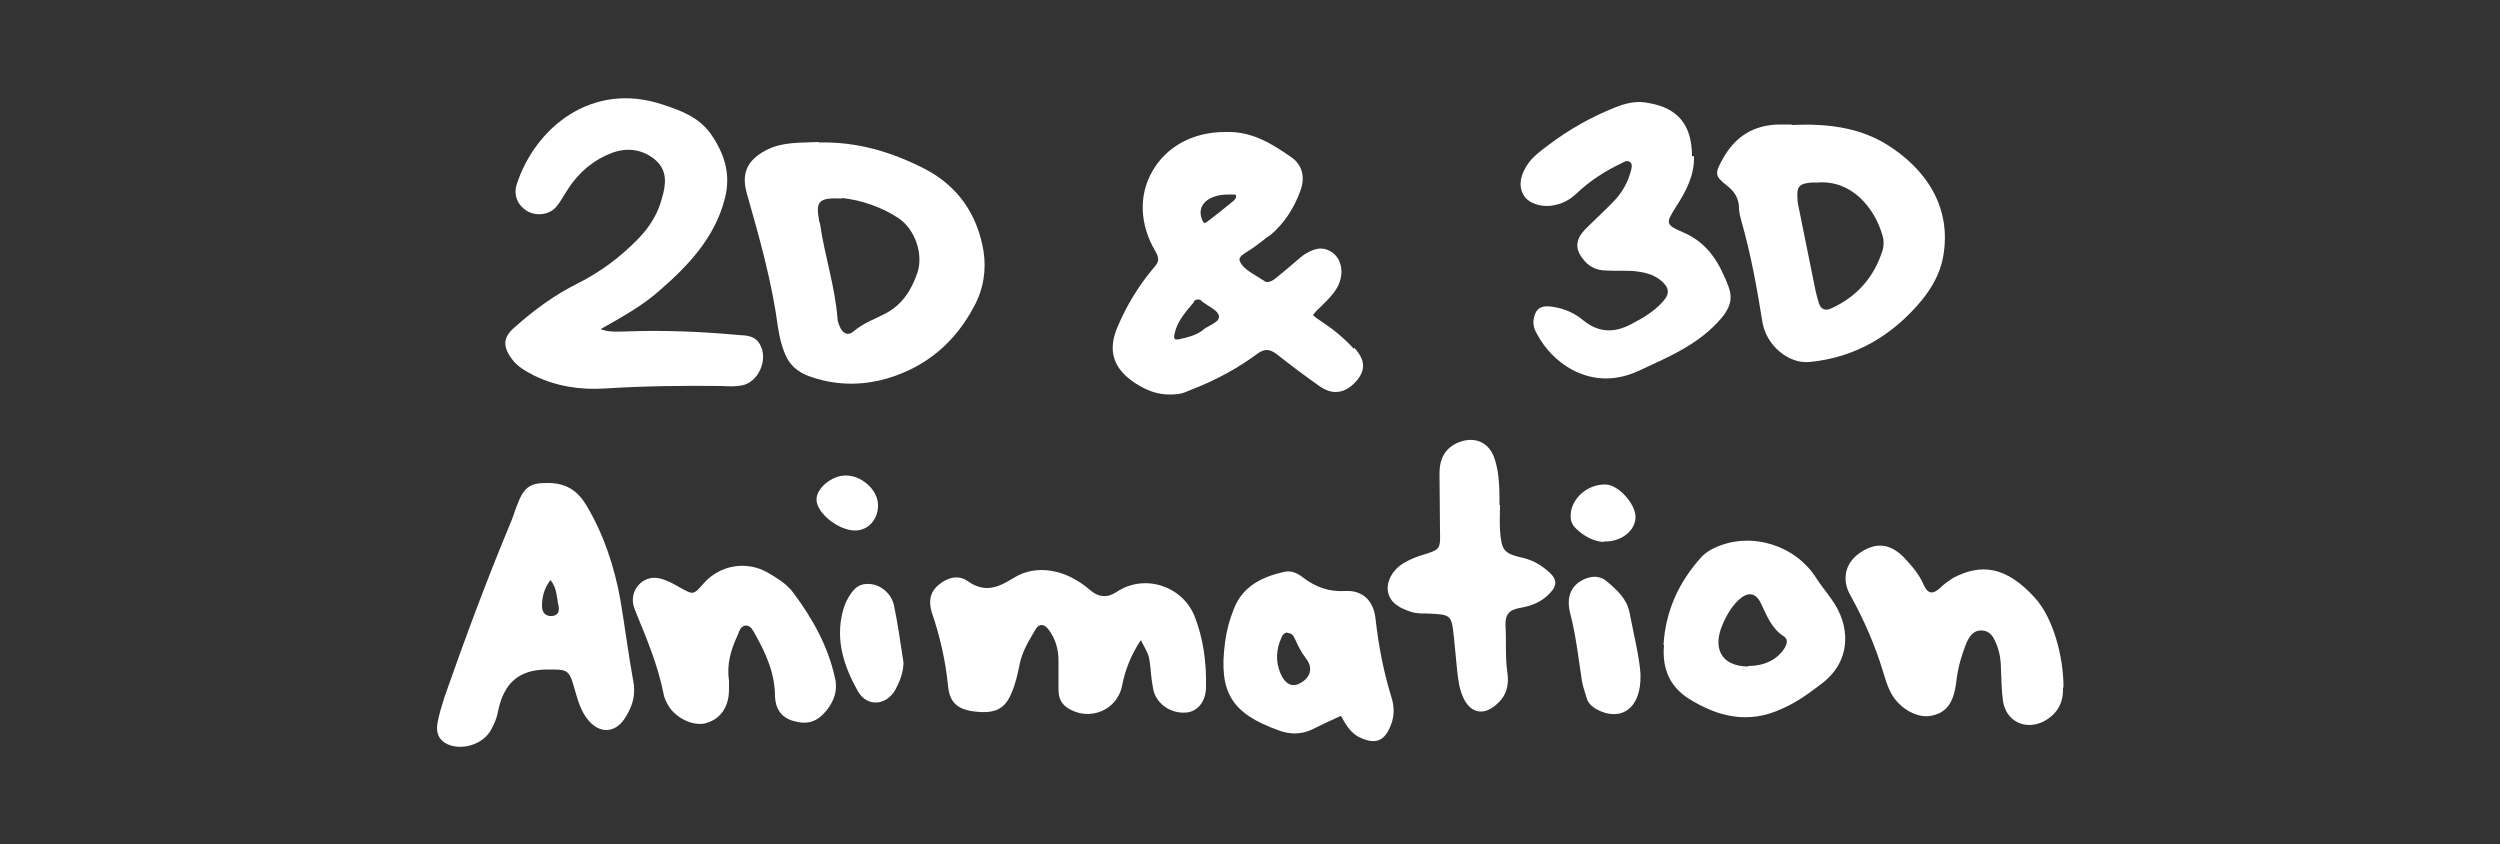 <?xml version="1.0" encoding="UTF-8"?>
<svg xmlns="http://www.w3.org/2000/svg" version="1.1" viewBox="0 0 500 168.9">
  <rect x="0" y="0" width="500" height="168.9" fill="#333333" stroke="none"/>
  <defs>
    <style>
      .cls-1 {
        fill: #fff;
      }
    </style>
  </defs>
  <g>
    <g id="Layer_1">
      <g id="Layer_1-2">
        <g>
          <path class="cls-1" d="M120,65.8c1.9.7,3.4.5,4.9.5,7.6-.3,15.2,0,22.8.7,1.6.1,3.3.1,4.3,1.9,1.7,3-.3,7.6-3.7,8.2-1.2.2-2.5.2-3.8.1-7.9-.1-15.7,0-23.6.5-4.8.3-9.6-.4-14.1-2.6-1.7-.9-3.4-1.8-4.5-3.4-1.8-2.5-1.7-4.3.7-6.3,3.8-3.4,7.9-6.4,12.5-8.7s8.6-5.3,12.2-9c2.3-2.4,3.9-5,4.7-8.1.8-2.7,1.1-5.4-1.2-7.5-2.4-2.1-5.4-2.7-8.6-1.6-3.8,1.4-6.8,3.9-9,7.3-.8,1.2-1.4,2.4-2.3,3.5-1.4,1.7-4,2-5.9.9-1.8-1.1-2.7-3-2.1-5.2,3.7-11.5,15.1-20.8,29.2-16.1,3.6,1.2,7.1,2.4,9.6,5.8,2.8,4,4.1,8.1,2.9,12.9-2,7.9-7.3,13.5-13.2,18.6-3.4,3-7.4,5.2-11.8,7.7,0,0,0,0,0,0Z"/>
          <path class="cls-1" d="M163.8,28.5c7.6-.2,14.6,1.9,21.2,5.3,6.7,3.5,10.5,9.2,11.7,16.4.6,3.7,0,7.7-1.9,11.1-3.8,7.2-9.6,12.1-17.4,14.4-5.2,1.5-10.5,1.4-15.7-.5-2.1-.8-3.7-2.1-4.6-4.2-.8-1.8-1.2-3.6-1.5-5.5-1.2-9.1-3.7-17.9-6.2-26.7-1.2-4.1,0-6.8,3.9-8.8,3.3-1.7,6.9-1.4,10.4-1.6h0ZM168.4,39.7c-4.6-.2-5.3.5-4.6,4.3,0,.2.1.5.2.7.9,6.4,3,12.5,3.5,19,0,.5.2,1,.4,1.5.6,1.5,1.7,2.1,2.9,1,1.9-1.6,4.2-2.4,6.3-3.5,3.4-1.8,5.2-4.7,6.4-8.2,1.2-3.7-.5-8.6-3.7-10.8-3.6-2.4-7.7-3.7-11.4-4.1h0Z"/>
          <path class="cls-1" d="M358.3,25c6.6-.3,13.1.3,18.9,3.8,7.8,4.8,13.3,12.5,11.4,22.7-.6,3.2-2.2,6-4.2,8.5-5.8,7-13.2,11.5-22.5,12.4-4.2.4-8.6-3.3-9.4-7.9-1.1-6.8-2.3-13.6-4.2-20.2-.2-.8-.5-1.8-.5-2.6,0-1.9-.8-3.3-2.3-4.5-2.6-2-2.6-2.5-.9-5.5,2.5-4.5,6.3-6.8,11.5-6.8h2.3ZM363.7,36.5c-.3,0-.8,0-1.3,0-2.6.2-3.1.8-2.9,3.3,0,.5.1,1,.2,1.5,1.1,5.6,2.3,11.2,3.4,16.8.2.9.4,1.7.7,2.6.4,1.2,1.3,1.5,2.4,1,5.1-2.3,8.6-6.2,10.3-11.6.3-.9.3-2.1,0-3-1.6-5.6-6.2-11.1-12.9-10.6Z"/>
          <path class="cls-1" d="M338.8,31.2c.1,3.8-1.5,6.9-3.5,10-2.2,3.5-2.3,3.7,1.4,5.3,4.9,2.1,7.2,6.1,9,10.8.9,2.4.3,4.3-1.4,6.3-4.4,5.2-10.4,7.7-16.2,10.4-4.6,2.2-9.1,2.3-13.6,0-3.1-1.7-5.5-4.2-7.1-7.2-.6-1-.9-2.1-.6-3.3.4-1.8,1.4-2.4,3.3-2.2,2.5.3,4.7,1.2,6.6,2.8,3.1,2.5,6.2,2.5,9.6.7,2.3-1.2,4.5-2.5,6.2-4.4,1.5-1.6,1.4-2.8-.2-4.2-1.6-1.4-3.6-1.8-5.7-2-1.8-.1-3.6,0-5.4-.1-1.9,0-3.5-.8-4.6-2.3-1.7-2.1-1.5-4,.6-6.1,1.9-1.9,3.9-3.7,5.7-5.6,1.6-1.7,2.7-3.7,3.3-6,.1-.5.3-1,0-1.5-.5-.6-1.2-.4-1.8,0-3.4,1.6-6.5,3.6-9.2,6.2-1.4,1.3-2.9,2-4.7,2.3-2.4.4-4.9-.5-5.8-2.1-1.1-2-.5-4,.6-5.8,1.1-1.8,2.8-3,4.4-4.2,4.1-3.1,8.5-5.6,13.3-7.5,2.2-.9,4.4-1.4,6.7-.9,5.9,1,8.7,4.4,8.7,10.7h0Z"/>
          <path class="cls-1" d="M270.8,69.8c-2-2.2-4.1-3.9-6.2-5.3-.8-.5-1.8-1.2-2-1.5.2-.3.9-1.1,1.6-1.7l.4-.4c1.1-1.1,2.2-2.2,3-3.7,1.2-2.5.8-5.2-1-6.6-.8-.6-1.6-.9-2.5-.9s-2.6.6-3.9,1.7c-2,1.7-3.5,3-5,4.2-.7.6-1.3.8-1.7.8s-.4,0-.6-.2c-.4-.2-.8-.5-1.3-.8-1.6-1-3.3-1.9-3.7-3.4-.1-.6.6-1.1,1.9-1.9.5-.3,1.1-.7,1.6-1.1.4-.3.8-.6,1.3-1s.9-.7,1.4-1c2.7-2.3,4.7-5.3,6-8.9,1-2.8.3-5.2-1.9-6.7-3.6-2.5-7.5-5-12.4-5h-.8c-6.4,0-11.7,2.9-14.5,7.8-2.8,4.8-2.6,10.7.6,16.1.8,1.4.7,2.1-.3,3.2-2.9,3.4-5.4,7.4-7.3,11.9-2,4.7-.9,8.3,3.5,11.2,2.3,1.5,4.5,2.3,6.8,2.3s2.9-.3,4.3-.9c5.2-2,9.5-4.4,13.3-7.2.8-.6,1.4-.8,2-.8s1.2.3,1.9.8c2.8,2.2,5.7,4.4,8.7,6.5,1,.7,2.1,1.1,3.1,1.1,1.5,0,2.8-.7,4.1-2.1,2-2.3,1.9-4.3-.4-6.8h0s0,0,0,0ZM247.2,39.2c.1.3-.1.7-.9,1.3-1.6,1.3-3.2,2.6-4.8,3.8-.3.2-.5.3-.6.3s-.4-.3-.6-1c-.5-1.5,0-2.9,1.5-3.8,1.1-.6,2.3-.9,3.8-.9h0c.3,0,.5,0,.8,0,.7,0,.7,0,.8.2h0,0ZM234.9,67.7c-.1-.2-.1-.5,0-.9.5-2.5,2.2-4.4,3.9-6.4v-.2c.3-.2.5-.3.8-.3s.4,0,.6.2c.4.4,1,.7,1.4,1,1.1.7,2.1,1.3,2.2,2.2,0,.7-.5,1.1-1.8,1.8-.5.3-1,.5-1.4.9-1.4,1.1-3.2,1.5-5,1.9-.4,0-.6,0-.7-.2h0Z"/>
          <path class="cls-1" d="M109.2,96.6c4.2-.1,6.4,1.7,8.1,4.5,3.5,5.9,5.6,12.3,6.8,19,.9,5.4,1.6,10.9,2.6,16.4.5,2.8-.4,5.2-1.9,7.4-1.9,2.7-4.8,2.8-7,.3-1.7-1.9-2.3-4.4-3-6.8-1-3.6-1.5-3.5-5.3-3.5-5.9,0-8.8,2.9-9.9,8.4-.2,1.2-.7,2.4-1.3,3.5-1.6,3.1-5.9,4.4-8.9,3-1.8-.9-2.2-2.4-1.9-4.2.3-1.8.9-3.5,1.4-5.2,4.1-11.7,8.4-23.3,13.2-34.8.5-1.1.8-2.3,1.3-3.5,1.3-3.6,2.6-4.5,5.8-4.5h0ZM110.1,116c-1.3,1.7-1.7,3.4-1.7,5.2,0,1.3.7,2.1,2,2,1.3-.1,1.5-1,1.3-2.1-.4-1.6-.2-3.3-1.6-5.1Z"/>
          <path class="cls-1" d="M228.1,128.1c-2,3.1-3.1,6-3.7,9.1-1,5-6.8,7.2-11,4.3-1.3-.9-1.7-2.1-1.7-3.6,0-1.9,0-3.9,0-5.8,0-2.2-.6-4.4-2-6.2-.9-1.2-1.9-1.2-2.6,0-1.3,2.2-2.7,4.4-3.2,7.1-.4,1.9-.8,3.8-1.6,5.6-1.3,3.2-3.3,4.2-7.4,3.7-3.4-.4-5-1.8-5.3-5.2-.5-5-1.6-9.8-3.2-14.5-.7-2.2-.5-4.1,1.3-5.6,1.7-1.5,4-2.1,5.8-.8,3.4,2.4,6,1.4,9.2-.6,4.6-2.9,10.6-1.7,15.3,2.4,1.7,1.5,3.5,1.6,5.3.4,5.5-3.7,13.1-1.3,15.6,4.8,1.8,4.6,2.4,9.3,2.3,14.2,0,2.9-1.7,4.9-3.9,5.1-3,.3-5.9-1.6-6.6-4.4-.3-1.5-.5-3-.6-4.5-.3-2.4-.2-2.4-1.9-5.5Z"/>
          <path class="cls-1" d="M412.6,137.5c.1,2.8-.9,5.2-3.9,6.8-3.6,1.8-7.5,0-8.1-4.1-.3-2-.3-4.1-.4-6.2,0-1.7-.2-3.3-.8-4.9-.6-1.5-1.2-2.9-3-3-1.8-.1-2.6,1.3-3.2,2.7-.9,2.3-1.6,4.7-1.9,7.2-.5,4.6-2,6.7-5.4,7.2-2.8.4-6.4-1.8-7.9-5-.6-1.2-1-2.6-1.4-3.9-1.6-5.3-3.8-10.3-6.5-15.2-1.8-3.1-1.1-6.4,1.7-8.4,3.2-2.3,6.1-2.1,8.9.7,1.6,1.7,3.2,3.5,4.1,5.7.8,1.7,1.8,1.8,3.2.5.8-.8,1.7-1.4,2.6-2,5.5-2.9,10.6-2.5,16.5,4.1,3.4,3.8,5.6,11.3,5.6,17.8h0Z"/>
          <path class="cls-1" d="M332.7,129c.4-6.7,3-12.5,7.5-17.5.8-.9,1.9-1.6,3.1-2.1,7.1-3.1,15.9-.3,20,6.3.9,1.4,2,2.7,2.9,4,4,5.4,4.1,12.4-1.7,16.9-2.5,1.9-5,3.8-8,5.1-6.8,3.2-12.9,1.7-18.8-2-3.9-2.5-5.3-6.2-4.9-10.7h0ZM349.6,133.2c3.2,0,5.7-1.2,7.2-3.4.6-.9.9-1.9,0-2.5-2.5-1.6-3.4-4.1-4.6-6.6-1.1-2.3-2.7-2.4-4.6-.6-1.6,1.6-2.6,3.5-3.4,5.6-1.6,4.6.6,7.6,5.5,7.6h0Z"/>
          <path class="cls-1" d="M145.8,136v1.9c0,3.7-1.9,6.1-4.9,6.8-2.5.5-5.9-1.2-7.3-3.7-.4-.7-.8-1.5-.9-2.3-1.1-5.5-3.2-10.6-5.3-15.7-.3-.8-.7-1.6-.8-2.4-.4-3.1,2.4-5.7,5.4-4.9,1.3.3,2.6,1,3.8,1.7,2.9,1.6,2.8,1.7,5-.8,3.2-3.6,8.5-4.5,12.7-2.1,1.9,1.1,3.9,2.3,5.2,4.1,3.8,5.1,6.9,10.6,8.3,17,.6,2.5-.2,4.6-1.7,6.5-1.9,2.3-3.8,2.9-6.6,2.1-2.5-.7-3.6-2.5-3.7-4.9,0-4.6-1.8-8.6-4-12.5-.4-.7-.8-1.6-1.7-1.7-1.2,0-1.4,1.1-1.8,2-1.3,2.8-2.2,5.7-1.7,9h0Z"/>
          <path class="cls-1" d="M268.1,143.2c-2.2,1-4.1,1.9-5.9,2.8-2.1.9-4.2.9-6.4.1-9.5-3.4-12.1-7.6-10.8-17.6.3-2.3.9-4.6,1.8-6.8,1.8-4.5,5.6-6.3,9.9-7.3,1.4-.4,2.8.2,3.9,1.1,2.5,1.9,5.2,2.9,8.4,2.7,3.5-.2,5.7,1.9,6.1,5.5.6,5.4,1.6,10.6,3.2,15.8.6,1.9.6,3.8-.2,5.7-1.2,3-3,3.7-5.9,2.4-1.9-.8-2.9-2.4-4-4.4ZM257.5,126.5c-.6,0-1,.5-1.2,1-1.1,2.4-1.2,4.8-.2,7.2.9,2.1,2.3,2.8,3.8,2,2.2-1.1,2.8-3.1,1.3-5-.9-1.2-1.6-2.5-2.2-3.9-.3-.6-.6-1.2-1.5-1.2h0Z"/>
          <path class="cls-1" d="M300,101c0,1.7-.1,3.3,0,5,.3,4.1.7,4.7,4.7,5.6,2.1.5,3.8,1.6,5.3,3,1.4,1.3,1.4,2.5.1,3.9-1.7,1.9-3.8,2.7-6.2,3.1-2.1.4-2.9,1.3-2.8,3.6.2,3.1-.1,6.3.4,9.5.3,2.3-.2,4.4-2,6-2.6,2.5-5.4,2.1-6.9-1.3-.8-1.8-1-3.7-1.2-5.6-.2-2.1-.4-4.1-.6-6.2-.5-4.7-.5-4.7-5.5-4.9-1.1,0-2.2,0-3.3-.4-2-.7-3.9-1.6-4.4-3.9-.4-2.3,1.1-4.7,3.5-6,1.1-.6,2.3-1.1,3.4-1.4,3.5-1.1,3.6-1.1,3.5-4.8,0-3.9-.1-7.7-.1-11.6,0-2.8,1.1-5.1,4-6.2,3.3-1.2,6.1.2,7.1,3.6.9,2.9.9,6,.9,9h0Z"/>
          <path class="cls-1" d="M328.1,134.9c.2,6.9-4,9.5-8.7,7-1.1-.6-1.8-1.3-2.1-2.4-.3-1.1-.7-2.1-.9-3.2-.7-4.6-1.2-9.2-2.4-13.8-.6-2.4-.2-4.8,2-6.2,1.7-1.1,3.8-1.4,5.4,0,2,1.7,4,3.5,4.5,6.2.9,4.6,2,9.1,2.2,12.3h0Z"/>
          <path class="cls-1" d="M180.7,132.4c0,2-.7,3.8-1.6,5.5-1.8,3.2-5.6,3.6-7.5.4-2.8-5-4.6-10.3-3-16.2.2-.7.4-1.3.7-1.9,1-1.9,2.1-3.6,4.6-3.4,2.2.1,4.4,1.9,4.9,4.3.8,3.8,1.3,7.6,1.9,11.4h0Z"/>
          <path class="cls-1" d="M320.8,108.4c-2-.1-4-1.1-5.6-2.7-1-.9-1.2-2-1-3.4.5-3,3.6-5.5,6.9-5.4,2.5,0,6,3.8,6,6.5,0,2.7-2.8,5-6.3,4.9Z"/>
          <path class="cls-1" d="M169.2,95.1c3.1,0,6.3,2.8,6.4,5.8.1,2.9-1.9,5.2-4.6,5.2-3.3,0-7.7-3.5-7.7-6.2,0-2.3,3.1-4.8,5.8-4.8Z"/>
        </g>
      </g>
    </g>
  </g>
</svg>
